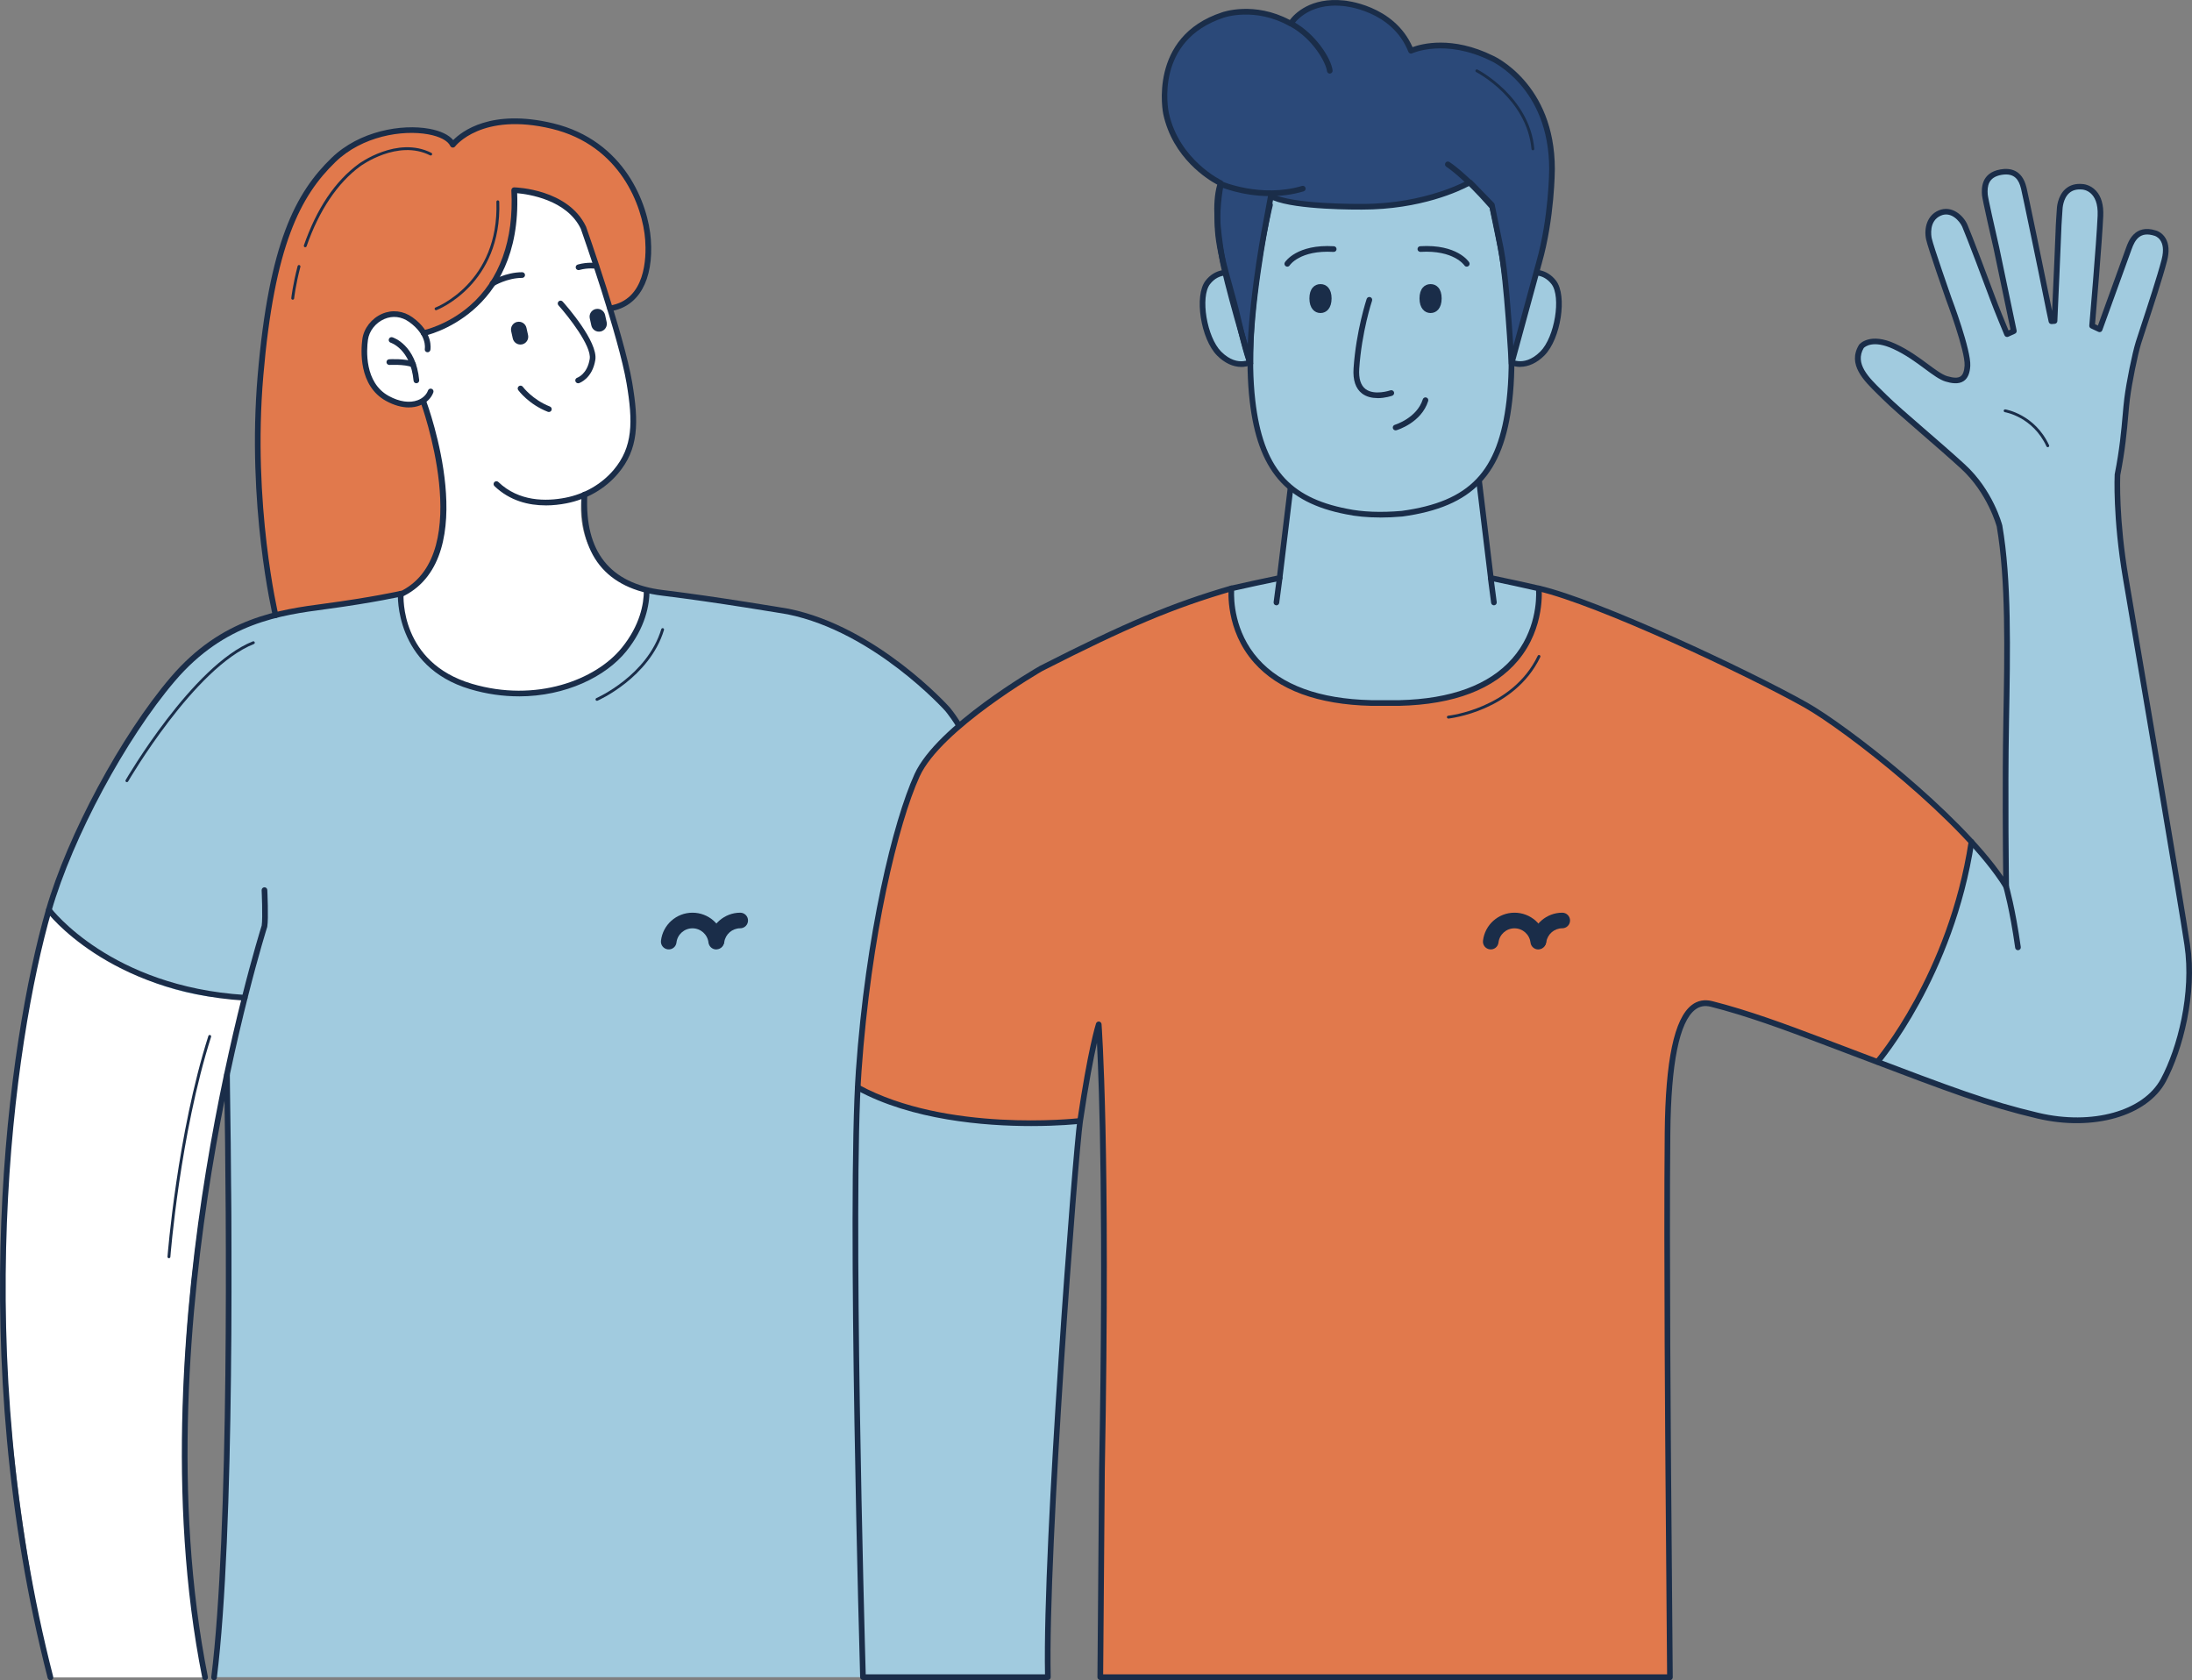<?xml version="1.0" encoding="UTF-8"?><svg id="Capa_2" xmlns="http://www.w3.org/2000/svg" viewBox="0 0 772.89 592.43"><rect x="0" y="0" width="772.89" height="592.43" fill="#808080" stroke="none"/><defs><style>.cls-1{fill:#e1794c;}.cls-1,.cls-2,.cls-3,.cls-4,.cls-5{stroke-width:0px;}.cls-2{fill:#2b4979;}.cls-3{fill:#1a2d49;}.cls-4{fill:#fff;}.cls-5{fill:#a1cbdf;}</style></defs><g id="Capa_1-2"><path class="cls-4" d="M72.32,591.43H17.79c-20.81-96.14-23.05-185.96-.57-270.59l40.58,7.62,28.47,23.34c-23.27,89.5-28,168.04-13.95,239.63h0Z"/><path class="cls-5" d="M318.85,380.58l7.2,210.78H75.48s9.83-100.37,4.57-212.51l6.22-27.05s-36.49,4.07-69.04-30.96c0,0,11.46-44.04,42.34-79.75,0,0,15.49-21.3,47.47-26.32l34.26-5.41s-1.06,20.03,17.65,29.86c0,0,27.81,13.42,50.5-1.39,0,0,17.54-7.71,18.08-29.69,0,0,17.22,2.4,28.14,3.86,10.92,1.46,21.97,2.92,31.44,6.15,13.55,4.62,27.57,13.87,36.98,21.61l8.12,7.32,8.78,14.94-22.14,118.56Z"/><path class="cls-3" d="M252.54,334.76c-1.37,0-2.56-1.03-2.73-2.43-.34-2.86-2.77-5.02-5.65-5.02s-5.31,2.16-5.64,5.01c-.17,1.51-1.53,2.59-3.05,2.41-1.51-.18-2.59-1.54-2.41-3.05.66-5.63,5.43-9.88,11.11-9.88s10.45,4.24,11.11,9.87c.18,1.51-.9,2.88-2.41,3.05-.11.01-.22.02-.33.02Z"/><path class="cls-3" d="M252.67,334.51c-.13,0-.26,0-.4-.03-1.5-.22-2.54-1.61-2.33-3.12.79-5.45,5.55-9.56,11.06-9.56,1.52,0,2.75,1.23,2.75,2.75s-1.23,2.75-2.75,2.75c-2.8,0-5.21,2.08-5.62,4.85-.2,1.37-1.38,2.35-2.72,2.35Z"/><path class="cls-4" d="M210.49,237.21c-29.69,16.01-54.15.52-54.15.52-15.6-8.48-15.04-28.37-15.04-28.37l-1.12-16.01-26.32-45.07,27.41-60.53,35.87-25.94,27.87,3.06,13.54,33.6-3.46,10.28c3.12,9.77,8.21,33.9,8.21,33.9,4.7,21.87-18.27,32.22-18.27,32.22-1.27,13.58,3.93,19.7,3.93,19.7,0,0,3.23,8.22,19.03,13.56,0,0,2.07,16.62-17.52,29.07v.02Z"/><path class="cls-1" d="M215.1,108.75s11.86-1.32,13.51-16.05c0,0,4.38-25.52-20.5-42.67,0,0-29-16.94-48.43,1.02,0,0-4.95-9.23-25.17-3.79-20.22,5.44-29.92,23.55-36.13,42.75-6.21,19.19-7.72,54.81-7.52,65.86.21,11.05,4.24,50.17,6.29,61.05l44.13-7.56s9.36-2.34,13.73-18.09c0,0,4.97-19.02-5.76-49.76,0,0-6.63,3.87-13.87-1.76,0,0-10.89-6.5-5.64-22.3,0,0,4.4-10.33,14.48-5.16,0,0,3.9,1.9,5.16,5.16,0,0,33.51-6.56,31.92-50.4,0,0,17.12.25,23.65,11.81,0,0,7.16,19.76,10.14,29.89Z"/><path class="cls-3" d="M17.79,592.42c-.45,0-.85-.3-.97-.75-29.33-114.15-14.16-224.13-.57-271.12,7.55-26.13,26.43-61.28,43.91-81.75,18.05-21.14,38.24-23.84,54.46-26,15.93-2.12,25.9-4.31,27.11-4.57,25.86-13.55,6.78-65.85,6.58-66.38-.19-.52.07-1.09.59-1.29.51-.19,1.09.07,1.29.59.83,2.22,19.95,54.64-7.65,68.91-.07.04-.15.07-.24.09-.1.02-10.38,2.36-27.41,4.64-15.88,2.12-35.65,4.75-53.2,25.32-17.32,20.28-36.03,55.11-43.51,81.01-13.54,46.79-28.64,156.33.58,270.07.14.53-.18,1.08-.72,1.22-.08.02-.17.03-.25.03ZM142.08,209.17h0,0Z"/><path class="cls-3" d="M144.17,143.66c-2.51,0-5.24-.76-7.99-2.26-9.84-5.35-8.93-18.06-8.42-21.83.52-3.82,3.26-7.32,6.98-8.93,3.55-1.53,7.45-1.08,10.7,1.24,7.44,5.32,6.36,11.26,6.31,11.52-.11.54-.64.89-1.18.79-.54-.11-.89-.63-.79-1.17.04-.22.82-4.98-5.51-9.5-2.71-1.93-5.81-2.3-8.75-1.04-3.09,1.33-5.36,4.22-5.79,7.36-.47,3.45-1.33,15.06,7.39,19.8,3.72,2.03,7.34,2.54,10.18,1.46,1.75-.67,3.07-1.91,3.61-3.42.19-.52.76-.79,1.28-.6.52.19.79.76.6,1.28-.74,2.06-2.48,3.74-4.78,4.61-1.2.46-2.5.68-3.86.68Z"/><path class="cls-3" d="M146.81,135.13c-.51,0-.95-.39-.99-.91-1.05-11.12-7.99-13.37-8.06-13.39-.53-.16-.83-.72-.66-1.25.16-.53.72-.83,1.25-.66.34.1,8.29,2.68,9.46,15.11.05.55-.35,1.04-.9,1.09-.03,0-.06,0-.1,0Z"/><path class="cls-3" d="M145.63,129.49c-.12,0-.24-.02-.35-.06-2.8-1.05-7.89-.76-7.95-.76-.54.03-1.02-.39-1.06-.94-.03-.55.39-1.03.94-1.06.23-.01,5.57-.32,8.77.88.52.19.78.77.59,1.29-.15.4-.53.65-.94.65Z"/><path class="cls-3" d="M193.53,145.27c-.12,0-.24-.02-.36-.07-6.7-2.61-10.29-7.43-10.44-7.64-.33-.44-.23-1.07.21-1.4.44-.33,1.07-.23,1.4.21.03.05,3.42,4.57,9.56,6.96.51.2.77.78.57,1.29-.15.4-.53.64-.93.64Z"/><path class="cls-3" d="M203.84,135.13c-.42,0-.81-.27-.95-.69-.17-.52.11-1.08.63-1.26.15-.05,3.57-1.3,4.41-6.63.72-4.59-7.71-15.2-11.02-18.89-.37-.41-.33-1.04.08-1.41.41-.37,1.04-.33,1.41.08,1.28,1.43,12.5,14.18,11.51,20.54-1.04,6.6-5.56,8.16-5.76,8.22-.1.03-.21.05-.31.05Z"/><path class="cls-3" d="M173.66,100.96c-.34,0-.66-.17-.85-.47-.29-.47-.15-1.08.32-1.38.21-.13,5.12-3.13,10.99-3.13.55,0,1,.45,1,1s-.45,1-1,1c-5.29,0-9.9,2.8-9.94,2.83-.16.1-.34.15-.52.15Z"/><path class="cls-3" d="M203.98,95.23c-.44,0-.84-.29-.96-.73-.15-.53.16-1.08.7-1.23,3.58-1,6.54-.52,6.66-.5.54.09.91.61.82,1.15-.09.54-.59.91-1.15.82-.05,0-2.67-.41-5.79.46-.09.03-.18.04-.27.04Z"/><path class="cls-3" d="M182.35,113.5h-.02c-1.48.33-2.42,1.8-2.09,3.28l.56,2.54c.33,1.48,1.8,2.42,3.28,2.1h.02c1.48-.33,2.42-1.8,2.09-3.28l-.56-2.54c-.33-1.48-1.79-2.42-3.28-2.09Z"/><path class="cls-3" d="M210.06,108.96h-.02c-1.48.33-2.42,1.8-2.09,3.28l.56,2.54c.33,1.48,1.79,2.42,3.28,2.09h.02c1.48-.33,2.42-1.8,2.1-3.28l-.56-2.54c-.33-1.48-1.79-2.42-3.28-2.09Z"/><path class="cls-3" d="M192.38,178.19c-5.95,0-12.57-1.56-18.04-6.8-.4-.38-.41-1.02-.03-1.41.38-.4,1.02-.41,1.41-.03,7.27,6.96,16.84,6.86,23.6,5.55,6.75-1.3,12.8-4.8,17.06-9.83,6.79-8.05,6.84-16.93,4.55-30.49-2.76-16.41-15.59-52.92-16.14-54.5-4.94-10.28-18.52-12.21-22.44-12.56,1.7,43.06-32.43,50.24-32.78,50.31-.54.11-1.07-.25-1.17-.79-.11-.54.25-1.07.79-1.17.08-.02,8.47-1.73,16.44-8.65,10.53-9.13,15.6-23.21,14.67-40.71-.01-.28.09-.55.28-.75s.46-.31.74-.3c.77.02,19.01.64,25.3,13.82.02.03.03.06.04.1.13.38,13.41,38.03,16.25,54.88,2.39,14.16,2.3,23.47-5,32.11-4.55,5.38-11.02,9.11-18.21,10.5-2.21.43-4.7.73-7.33.73Z"/><path class="cls-3" d="M72.31,592.43c-.47,0-.88-.33-.98-.8-12.67-63.37-6.3-132.15,1.28-178.69,8.03-49.32,19.08-84.77,19.66-86.61.43-2.78-.02-12.35-.02-12.44-.03-.55.4-1.02.95-1.05.57-.02,1.02.4,1.05.95.02.41.47,10.03-.01,12.93,0,.05-.02.09-.03.14-.11.36-11.43,36.16-19.62,86.43-7.55,46.37-13.9,114.88-1.29,177.95.11.54-.24,1.07-.78,1.18-.07.01-.13.02-.2.02ZM93.24,326.55h0,0Z"/><path class="cls-3" d="M86.26,352.79s-.04,0-.06,0c-48.24-3.02-69.57-31.08-69.78-31.37-.33-.44-.24-1.07.21-1.4.44-.33,1.07-.24,1.4.21.21.28,21.04,27.61,68.3,30.56.55.03.97.51.94,1.06-.03.53-.47.94-1,.94Z"/><path class="cls-3" d="M59.56,443.63s-.03,0-.04,0c-.28-.02-.48-.26-.46-.54.03-.43,3.4-43.28,14.41-77.83.08-.26.36-.41.63-.32.26.08.41.36.33.63-10.97,34.44-14.33,77.18-14.36,77.6-.02.26-.24.46-.5.46Z"/><path class="cls-3" d="M44.74,275.78c-.08,0-.17-.02-.25-.07-.24-.14-.32-.44-.18-.68.23-.4,23.57-40.45,44.84-48.89.26-.1.55.02.65.28.1.26-.02.55-.28.65-20.95,8.32-44.12,48.06-44.35,48.46-.09.16-.26.25-.43.25Z"/><path class="cls-3" d="M97.16,217.91c-.45,0-.86-.31-.97-.77-.09-.39-9.25-39.09-5.33-84.84,3.99-46.55,13.3-64.3,26.05-76.63,9.88-9.56,24.78-12.02,34.43-10.27,3.97.72,6.9,2.12,8.46,4,2.98-3.04,13.35-11.18,35.21-5.93,25.33,6.1,33.59,28.62,34.48,40.97,1.03,14.3-4.29,23.75-14.23,25.29-.54.08-1.06-.29-1.14-.84s.29-1.06.83-1.14c12.69-1.96,13-16.86,12.54-23.17-.85-11.81-8.74-33.34-32.95-39.17-24.7-5.94-33.97,6.1-34.06,6.22-.21.28-.54.43-.9.4-.35-.03-.66-.25-.81-.57-.88-1.87-3.72-3.36-7.79-4.1-9.17-1.67-23.31.66-32.68,9.74-12.43,12.02-21.52,29.44-25.45,75.37-3.89,45.42,5.19,83.82,5.28,84.2.13.54-.2,1.08-.74,1.21-.08.02-.16.03-.24.03Z"/><path class="cls-3" d="M182.95,245.52c-5.53,0-11.32-.78-17.2-2.53-26.74-7.95-25.47-33.45-25.45-33.7.04-.55.49-.97,1.06-.94.55.03.97.51.94,1.06-.06.98-1.16,24.17,24.03,31.66,22.59,6.73,43.73-1.29,52.93-12.69,6.41-7.94,7.76-15.39,7.76-20.24,0-.55.45-1,1-1s1,.45,1,1c0,5.17-1.42,13.1-8.2,21.5-7.21,8.92-21.36,15.89-37.85,15.89Z"/><path class="cls-3" d="M75.48,592.43s-.08,0-.12,0c-.55-.07-.94-.57-.87-1.12,6.36-51.25,5.34-162.69,4.6-208.22l-.04-4.23c0-.55.44-1,.99-1.01h0c.55,0,1,.44,1,.99l.04,4.23c.74,45.57,1.76,157.12-4.62,208.49-.06.51-.49.88-.99.88Z"/><path class="cls-3" d="M107.62,87.18c-.05,0-.11,0-.16-.03-.26-.09-.4-.38-.31-.64,4.52-13,11.02-22.66,19.32-28.72.13-.1,13.61-9.97,25.63-3.9.25.12.34.43.22.67-.13.25-.43.34-.67.22-11.45-5.79-24.45,3.72-24.58,3.81-8.02,5.86-14.58,15.62-18.97,28.25-.07.21-.27.34-.47.34Z"/><path class="cls-3" d="M103.2,105.67s-.04,0-.05,0c-.28-.03-.47-.28-.44-.55,0-.05.52-4.77,2.23-11.3.07-.27.34-.43.61-.36.27.07.43.34.36.61-1.69,6.46-2.2,11.11-2.2,11.15-.03.26-.24.45-.5.45Z"/><path class="cls-3" d="M153.75,109.38c-.2,0-.39-.12-.47-.32-.1-.26.03-.55.29-.64.22-.08,22.46-8.76,21.46-37.26,0-.28.21-.51.48-.52.24-.01.51.21.52.48,1.03,29.24-21.88,38.14-22.11,38.23-.06.02-.12.03-.17.03Z"/><path class="cls-3" d="M210.49,247.1c-.19,0-.38-.11-.46-.3-.11-.25,0-.55.26-.66.18-.08,17.92-7.94,22.88-24.32.08-.26.36-.41.62-.33.26.08.41.36.33.62-5.1,16.83-23.26,24.87-23.44,24.95-.07.03-.13.04-.2.04Z"/><path class="cls-3" d="M340.68,261.54c-.38,0-.74-.21-.91-.58-2.74-5.89-6.45-10.27-6.49-10.31-.23-.26-25.07-27.85-55.55-34.04-.22-.04-25.31-4.3-44.21-6.58-19.94-2.4-29.5-14.42-28.43-35.71.03-.55.52-.97,1.05-.95.55.03.98.5.95,1.05-1.01,20.05,7.96,31.36,26.67,33.62,18.95,2.29,44.08,6.56,44.33,6.6,31.18,6.34,56.44,34.41,56.69,34.69.17.2,3.95,4.65,6.8,10.79.23.5.01,1.1-.49,1.33-.14.06-.28.09-.42.09Z"/><path class="cls-5" d="M678.53,298.54l14.74-3.69s9.44,10.4,13.02,16.01l1.01-1.52.3-70.2-.25-36.93s.06-19.26-10.41-32.46l-16.83-15.88-14.5-12.8-5.94-5.93-3.36-4.45s-3.05-5.51,1.14-9.45c0,0,4.33-5.11,18.93,5.88,0,0,7.74,7.09,11.45,6.83,3.72-.26,5.19.14,5.84-6.27,0,0-1.34-7.7-4.12-15.53s-8.13-23.61-8.13-23.61l-1.3-4.37s-1.89-6.06,3.86-9.11c0,0,5.05-2.2,8.32,3.58,3.27,5.77,6.72,16.99,6.72,16.99l8.66,22.19,2.38-1.08-6.18-29.48-3.49-15.42-.53-3.14s-1.85-6.83,5.71-8.03c0,0,6.49-1.86,8.03,5.71l6.48,30.81,2.49,16.14,1.85-.15.84-18.78.66-15.71.72-7.36s2.26-5.96,7.64-5.49c5.38.47,6.59,5.76,6.34,10.28-.25,4.53-2.95,38.75-2.95,38.75l2.64,1.24,10.9-29.99s2.26-5.97,7.88-4.2,5.46,5.2,3.6,11.49c-1.86,6.29-6.96,22.11-6.96,22.11,0,0-4.21,15.18-4.96,20.07-.75,4.89-1.74,15.14-1.74,15.14,0,0-.92,8.08-1.33,10.56-.41,2.48-1.1,6.25-1.12,7.51-.02,1.26.45,16.03,1.07,21.25.62,5.22,4.07,26.51,4.07,26.51l8.04,47.38,5.53,32.84s4.34,26.07,5.04,30.52c.7,4.45,2.15,15.56,1.24,22.47-.91,6.91-3.82,20.33-6.05,25.22-2.23,4.88-3.97,11.96-15.34,16.59-11.37,4.63-23.32,3.13-23.32,3.13,0,0-19.7-3.58-37.45-10.11-17.75-6.53-31.85-11.88-31.85-11.88l2.81-37.69,18.16-36.51h.02Z"/><path class="cls-5" d="M302.44,383.44c-1.45,59.02-.35,130.74,1.83,207.91h65.2s1.6-87.33,5.33-120.77l6.02-75.19-22.41-27.84-31.09,6.81-24.9,9.08h0Z"/><path class="cls-1" d="M587.99,396.89l-.48,49.43,1.3,145.02h-200.85s1.07-104.96,1.28-131.87c.21-26.91-.72-73.24-.72-73.24l-1.11-25.04-6.57,34.2c-48.96,4.85-78.39-11.95-78.39-11.95,5.18-85.19,24.49-115.93,24.49-115.93,4.69-8.38,30.46-25.79,30.46-25.79,33.77-20.74,76.81-34.27,76.81-34.27l45.07,4.96,63.29-4.96s49.66,17.09,80.36,33.84l18.21,10s40,26.87,53.97,45.52c0,0-2.15,39.04-33.17,77.58l-34.38-12.91-17.69-5.79s-8.43-3.34-13.15-.22c0,0-8.35,2.65-8.72,41.4h0Z"/><path class="cls-5" d="M483.43,247.87h9.92c53.36-1.27,49.22-40.34,49.21-40.4-5.72-1.33-11.29-2.51-16.9-3.68l-4.62-38.12h-65.24l-4.62,38.12c-5.61,1.17-11.22,2.35-16.98,3.68,0,.04-4.16,39.13,49.21,40.4h.01Z"/><path class="cls-3" d="M450.06,213.42s-.09,0-.13,0c-.55-.07-.93-.57-.86-1.12l1.14-8.64c.07-.55.56-.93,1.12-.86.55.07.93.57.86,1.12l-1.14,8.64c-.07.5-.5.87-.99.87Z"/><path class="cls-3" d="M526.75,213.42c-.5,0-.92-.37-.99-.87l-1.13-8.64c-.07-.55.31-1.05.86-1.12.53-.07,1.05.31,1.12.86l1.13,8.64c.07.55-.31,1.05-.86,1.12-.04,0-.09,0-.13,0Z"/><path class="cls-3" d="M542.38,334.76c-1.37,0-2.56-1.03-2.73-2.43-.34-2.86-2.77-5.02-5.65-5.02s-5.31,2.16-5.64,5.01c-.18,1.51-1.52,2.59-3.05,2.41-1.51-.18-2.59-1.54-2.41-3.05.66-5.63,5.43-9.88,11.11-9.88s10.45,4.24,11.11,9.87c.18,1.51-.9,2.88-2.41,3.06-.11.01-.22.02-.33.02Z"/><path class="cls-3" d="M542.51,334.51c-.13,0-.26,0-.4-.03-1.5-.22-2.54-1.61-2.33-3.12.79-5.45,5.54-9.56,11.06-9.56,1.52,0,2.75,1.23,2.75,2.75s-1.23,2.75-2.75,2.75c-2.8,0-5.21,2.08-5.62,4.85-.2,1.37-1.37,2.36-2.72,2.36Z"/><path class="cls-3" d="M483.43,248.87h0c-18.8-.45-32.67-5.56-41.23-15.2-10.26-11.55-9.04-25.69-8.98-26.28.04-.43.35-.79.77-.89,5.53-1.28,11-2.43,16.3-3.54l4.53-37.41c.06-.5.49-.88.99-.88h65.24c.51,0,.93.38.99.88l4.53,37.41c5.92,1.24,10.93,2.3,16.22,3.54.4.09.7.42.76.82.02.13,1.46,13.88-8.27,25.54-8.49,10.17-22.58,15.56-41.9,16.01h-9.95ZM483.44,246.87h9.92c18.29-.43,31.71-5.38,39.87-14.69,8.42-9.61,8.52-21.01,8.39-23.9-5.21-1.21-10.22-2.26-16.16-3.51-.42-.09-.74-.43-.79-.86l-4.51-37.24h-63.47l-4.51,37.24c-.05.43-.37.77-.79.86l-.36.07c-5.16,1.08-10.5,2.2-15.88,3.43-.13,2.96-.01,14.44,8.53,24.06,8.17,9.21,21.55,14.1,39.74,14.53Z"/><path class="cls-5" d="M434.76,96.39s-5.14-1.67-8.9,3.18c-3.76,4.85-1.56,19.53,4.01,25.1,5.58,5.59,11.76,4.24,14.67,0"/><path class="cls-3" d="M437.68,129.38c-2.93,0-5.93-1.4-8.52-4-5.82-5.83-8.19-21.14-4.09-26.42,3.32-4.28,7.99-4.17,10-3.52.53.17.81.74.64,1.26-.17.52-.74.81-1.26.64-.19-.06-4.54-1.37-7.8,2.84-3.48,4.49-1.13,18.72,3.93,23.79,3.09,3.1,5.92,3.55,7.76,3.38,2.14-.2,4.1-1.38,5.38-3.24.31-.46.93-.57,1.39-.26.46.31.57.93.26,1.39-1.61,2.35-4.11,3.85-6.84,4.1-.28.03-.56.04-.84.04Z"/><path class="cls-5" d="M538.93,96.39s5.13-1.67,8.9,3.18c3.76,4.85,1.56,19.53-4.01,25.1-5.57,5.58-11.75,4.24-14.66,0"/><path class="cls-3" d="M536.01,129.37c-.28,0-.56-.01-.84-.04-2.74-.25-5.23-1.74-6.84-4.1-.31-.46-.2-1.08.26-1.39.46-.31,1.08-.2,1.39.26,1.27,1.86,3.23,3.04,5.37,3.23,1.83.17,4.67-.28,7.76-3.38,5.06-5.06,7.4-19.29,3.93-23.79-3.27-4.21-7.62-2.9-7.8-2.84-.52.17-1.09-.12-1.25-.65-.17-.52.12-1.08.64-1.26,2.01-.65,6.68-.76,10,3.52,4.09,5.29,1.72,20.6-4.09,26.42-2.59,2.6-5.59,3.99-8.52,3.99Z"/><path class="cls-5" d="M447.79,72.25s-9.71,38.59-6.16,69.13c2.89,24.81,13.12,35.09,33.11,38.96,5.93,1.26,12.73,1.36,19.59.77,23.12-3.16,34.74-13.04,37.84-39.74,3.55-30.54-6.16-69.13-6.16-69.13l-1.96-21.55-37.16-10.73-34.3,2.4-9.63,7.22-2.12,15.51,6.94,7.14h0Z"/><path class="cls-3" d="M486.61,182.46c-4.46,0-8.5-.38-12.07-1.14-21.26-4.11-31.08-15.65-33.9-39.82-3.3-28.41,4.9-64.12,6.05-68.94l-6.56-6.76c-.21-.22-.31-.53-.27-.83l2.12-15.51c.04-.26.18-.5.39-.66l9.63-7.22c.15-.12.34-.18.53-.2l34.31-2.4c.11,0,.24,0,.35.04l37.16,10.73c.4.11.68.46.72.87l1.96,21.47c.48,1.97,9.62,39.69,6.16,69.41-3,25.83-13.86,37.22-38.7,40.62-2.75.24-5.37.36-7.86.36ZM441.9,64.75l6.6,6.8c.24.25.35.61.26.95-.1.38-9.62,38.76-6.14,68.77,2.73,23.45,11.79,34.13,32.31,38.1,5.39,1.14,11.88,1.4,19.32.76,24-3.29,34.02-13.82,36.94-38.86,3.49-30-6.04-68.38-6.13-68.77-.01-.05-.02-.1-.03-.15l-1.9-20.87-36.33-10.49-33.83,2.37-9.06,6.79-2,14.61Z"/><path class="cls-3" d="M485.74,140.36c-1.83,0-3.84-.37-5.47-1.6-2.28-1.73-3.29-4.72-3.01-8.89.89-13.3,4.59-24.37,4.62-24.48.17-.52.74-.81,1.27-.63.52.18.8.74.63,1.27-.04.11-3.65,10.95-4.52,23.98-.23,3.46.52,5.86,2.22,7.16,3.15,2.39,8.7.48,8.75.46.52-.18,1.09.09,1.28.61.18.52-.09,1.09-.61,1.28-.16.06-2.47.86-5.16.86Z"/><path class="cls-3" d="M492.09,151.74c-.43,0-.83-.28-.96-.72-.16-.53.15-1.08.68-1.24.08-.02,7.77-2.36,9.86-8.98.17-.53.73-.82,1.25-.65.53.17.82.73.65,1.25-2.42,7.65-10.85,10.2-11.21,10.3-.09.03-.19.04-.28.04Z"/><path class="cls-3" d="M453.89,94.02c-.18,0-.37-.05-.54-.16-.46-.3-.6-.92-.3-1.38.17-.26,4.27-6.45,17.27-5.66.55.03.97.51.94,1.06-.03.55-.5.97-1.06.94-11.85-.72-15.43,4.69-15.46,4.74-.19.3-.51.46-.84.46Z"/><path class="cls-3" d="M517.17,94.02c-.33,0-.65-.16-.84-.46-.06-.08-3.78-5.46-15.46-4.75-.53.03-1.03-.39-1.06-.94-.03-.55.39-1.03.94-1.06,13-.79,17.1,5.4,17.27,5.66.3.47.16,1.08-.3,1.38-.17.11-.35.16-.54.16Z"/><path class="cls-3" d="M469.51,105.22c0,3.4-1.75,5.15-3.91,5.15s-3.91-1.75-3.91-5.15,1.75-5.05,3.91-5.05,3.91,1.65,3.91,5.05Z"/><path class="cls-3" d="M508.32,105.22c0,3.4-1.75,5.15-3.9,5.15s-3.91-1.75-3.91-5.15,1.75-5.05,3.91-5.05,3.9,1.65,3.9,5.05Z"/><path class="cls-2" d="M440.85,128.18s-8.65-29.07-10.05-37.8c-1.4-8.74-2.72-18.96-.4-25.79,0,0-15.51-7.23-19.27-24.6,0,0-5.63-26.29,20.05-34.7,0,0,11.26-4.05,23.92,3.05,0,0,5.05-8.61,18.65-7.18,0,0,17.66,1.27,23.76,16.76,0,0,11.74-5.63,28.5,2.63,0,0,21.21,9.11,21.21,39.07,0,0,0,16.97-4.58,33.02l-9.69,35.53s-1.59-29.36-3.76-40.44l-3.18-15.49-7.76-7.96s-14.77,8.68-38.22,8.63c0,0-25.11.25-31.93-3.81l-1.69,9.21s-5.84,29.52-5.57,49.87h0Z"/><path class="cls-3" d="M440.85,129.19c-.48,0-.88-.34-.98-.79-.57-1.9-8.68-29.28-10.06-37.86-1.48-9.27-2.57-18.73-.62-25.44-3.29-1.76-15.66-9.3-19.04-24.89-.06-.27-5.52-27.27,20.72-35.86.44-.16,11.35-3.95,23.92,2.69,1.68-2.21,7.34-8.1,19.06-6.87.15.01,17.61,1.43,24.2,16.45,3.21-1.18,13.95-4.09,28.41,3.03.17.07,21.77,9.69,21.77,39.97,0,.17-.05,17.3-4.62,33.29l-9.69,35.52c-.13.47-.59.78-1.07.73-.49-.05-.87-.45-.89-.94-.02-.29-1.61-29.41-3.74-40.3l-3.12-15.19-7.03-7.21c-3.2,1.71-17.03,8.38-37.81,8.38-.08,0-.15,0-.23,0-.97,0-22.93.19-31.18-3.32l-1.45,7.9c-.06.31-5.81,29.64-5.55,49.65v.03h0c0,.56-.44,1.01-.99,1.01h0ZM518.26,63.29c.26,0,.52.1.72.3l7.76,7.96c.13.14.23.31.26.5l3.18,15.49c1.57,8.04,2.82,25.28,3.41,34.5l8.09-29.67c4.49-15.73,4.55-32.59,4.55-32.76,0-28.97-20.4-38.07-20.6-38.16-16.14-7.95-27.57-2.7-27.68-2.65-.25.12-.54.13-.8.03-.26-.1-.46-.31-.56-.56-5.8-14.73-22.73-16.12-22.9-16.13-12.83-1.35-17.66,6.61-17.71,6.69-.27.47-.87.63-1.35.37-12.12-6.8-22.99-3.02-23.1-2.98-24.54,8.04-19.63,32.51-19.41,33.55,3.61,16.69,18.56,23.83,18.71,23.9.46.22.69.74.52,1.23-2.15,6.34-1.06,15.91.44,25.31.97,6.06,5.54,22.27,8.16,31.32.79-19.47,5.43-43.16,5.48-43.42l1.69-9.2c.06-.32.27-.59.57-.73s.64-.12.93.05c6.5,3.88,31.15,3.67,31.41,3.67.07,0,.15,0,.22,0,22.8,0,37.36-8.41,37.5-8.49.16-.09.33-.14.51-.14Z"/><path class="cls-3" d="M468.88,25.96c-.5,0-.93-.37-.99-.88-.41-3.24-5.17-11.48-12.82-15.68-.48-.27-.66-.87-.4-1.36.27-.48.87-.66,1.36-.4,7.78,4.27,13.31,12.88,13.84,17.18.07.55-.32,1.05-.87,1.12-.04,0-.08,0-.12,0Z"/><path class="cls-3" d="M440.85,129.18c-.39,0-.76-.23-.92-.61-.06-.14-1.51-3.59-4.23-15.43-1.12-4.88-2.27-8.98-3.28-12.59-1.49-5.34-2.79-9.95-3.64-15.58-1.46-9.54.55-19.43.64-19.84.11-.54.64-.89,1.18-.78.54.11.89.64.78,1.18-.02.1-2.02,9.96-.62,19.14.84,5.5,2.12,10.06,3.59,15.34,1.02,3.64,2.17,7.76,3.3,12.69,2.66,11.59,4.11,15.05,4.12,15.09.21.51-.02,1.09-.53,1.31-.13.05-.26.08-.39.08Z"/><path class="cls-3" d="M525.68,73.37c-.28,0-.56-.12-.75-.34-9.15-10.52-14.9-14.19-14.96-14.23-.47-.29-.61-.91-.32-1.38.29-.47.91-.61,1.38-.32.24.15,6.03,3.83,15.41,14.61.36.42.32,1.05-.1,1.41-.19.16-.42.25-.66.25Z"/><path class="cls-3" d="M447.79,69.15c-9.85,0-17.37-3.19-17.79-3.37-.51-.22-.74-.81-.52-1.31.22-.51.8-.74,1.32-.52.14.06,13.94,5.9,28.28,1.61.52-.16,1.09.14,1.24.67.16.53-.14,1.09-.67,1.24-4.11,1.23-8.15,1.68-11.85,1.68Z"/><path class="cls-3" d="M363.59,397.03c-16.46,0-42-2.02-61.62-12.71-.49-.26-.66-.87-.4-1.36.26-.49.87-.66,1.36-.4,30.78,16.78,76.57,11.79,77.03,11.74.55-.06,1.04.33,1.11.88.06.55-.33,1.04-.88,1.11-.17.02-6.77.74-16.6.74Z"/><path class="cls-3" d="M387.95,592.35c-.27,0-.52-.11-.71-.3-.19-.19-.29-.45-.29-.71l.59-72.85c1.64-89.7.03-135.17-.76-150.8-1.18,5.24-2.94,14.12-4.96,27.84-1.63,11.03-12.42,150.85-11.34,195.79,0,.27-.1.53-.28.72-.19.19-.45.3-.72.3h-65.2c-.54,0-.98-.43-1-.97-.05-1.67-4.81-167.09-1.5-213.89,3.4-48.18,13.1-87.97,20.68-104.56,7.83-17.16,42.65-37.24,44.12-38.09,30.17-15.39,46.53-22.27,67.35-28.34.53-.16,1.09.15,1.24.68.15.53-.15,1.09-.68,1.24-20.69,6.04-36.96,12.88-66.96,28.18-.31.18-35.69,20.58-43.26,37.16-7.5,16.43-17.11,55.93-20.5,103.87-3.17,44.83,1.09,198.96,1.48,212.72h63.21c-.89-46.07,9.77-184.14,11.38-195.11,3.72-25.24,6.49-34,6.61-34.36.15-.45.58-.74,1.07-.69.47.06.84.44.88.91.03.42,3.25,42.96,1.15,157.41l-.58,71.84h198.84s-.58-71.85-.58-71.85c0-.78-.66-78.23-.26-119.11.25-25.54,3.36-40.27,9.51-45.01,2.08-1.61,4.52-2.07,7.25-1.39,12.64,3.19,26,8.12,38.6,12.9,4.97,1.88,9.54,3.62,13.76,5.22,32.76,12.44,45.01,17.09,62.71,21.27,18.85,4.46,36.99-.6,43.12-12.01,5.79-10.79,10.86-30.13,8.3-47.12-2.29-15.26-15.5-92.91-20.47-122.15l-1.19-7c-3.67-21.62-2.95-36.65-2.94-36.8,0-.05,0-.1.02-.14,1.73-8.76,2.32-15.41,2.79-20.76.2-2.27.37-4.23.6-6.02.75-5.88,2.76-15.75,4.05-19.92.34-1.09,1.01-3.13,1.85-5.69,2.27-6.89,5.69-17.3,7.25-23.28,1.84-7.1-2.34-8.3-2.52-8.35-5.02-1.62-6.84,1.33-8.07,4.76-.76,2.14-10.25,28.3-10.34,28.56-.1.26-.3.48-.56.58-.26.11-.55.1-.81-.02l-2.64-1.24c-.38-.18-.61-.57-.57-.99.02-.29,2.5-28.82,2.94-38.71.4-8.83-5.15-9.22-5.38-9.24-1.95-.19-3.49.22-4.63,1.23-2.24,1.97-2.36,5.63-2.36,5.67,0,.11-.44,6.16-.44,7.5s-1.33,30.75-1.39,31.99c-.02.5-.42.91-.92.95l-1.08.09c-.49.04-.95-.3-1.06-.79-.01-.06-1.4-6.48-2.16-10.46-.91-4.76-7.27-35.35-7.56-36.37-.02-.08-.05-.19-.08-.31-.66-2.61-2.03-5.5-6.81-4.68-4.68.81-5.1,3.95-4.88,6.91.08,1.13,2.44,11.65,4.01,18.47l6.18,29.5c.1.46-.14.92-.57,1.12l-2.38,1.08c-.25.11-.53.12-.78.02-.25-.1-.45-.3-.56-.55-.16-.37-3.82-9.16-5.04-12.54-1.17-3.24-8.61-22.93-9.85-25.7-.88-1.96-3.86-5.51-7.49-3.96-4.42,1.87-3.4,7.36-3.27,7.98.6,2.84,6.85,20.69,6.91,20.87.28.73,7.01,18.6,6.69,24.15-.15,2.61-.89,4.35-2.26,5.31-1.9,1.34-4.58.77-6.43.22-2.12-.63-4.41-2.32-7.31-4.47-3.17-2.35-6.77-5.01-11.18-7.04-7.17-3.29-10.02-.71-10.4-.31-3.23,5.5,1.71,10.34,6.49,15.01.49.48.97.95,1.44,1.42,2.82,2.81,7.99,7.29,13.47,12.03,4.81,4.16,9.78,8.46,14.25,12.56,9.92,9.07,13.09,21.01,13.22,21.52,3.29,19.26,2.84,43.71,2.36,69.6v.13c-.46,25.33,0,57.2,0,57.52,0,.45-.29.85-.72.98-.43.13-.89-.05-1.13-.44-14.04-22.89-55.84-55.46-70.47-63.68-20.45-11.48-72.84-36.08-93.68-40.92-.54-.12-.87-.66-.75-1.2.12-.54.66-.87,1.2-.75,21,4.88,73.67,29.59,94.2,41.12,14.17,7.95,53.56,38.54,69.3,61.47-.1-8.96-.33-33.67.04-54.13v-.13c.48-25.79.92-50.16-2.31-69.14-.01-.04-3.15-11.8-12.62-20.46-4.46-4.08-9.42-8.37-14.21-12.52-5.74-4.97-10.7-9.26-13.57-12.13-.47-.46-.95-.93-1.43-1.41-5.11-5-10.9-10.66-6.76-17.55.02-.04.05-.08.08-.11.15-.18,3.73-4.46,12.82-.28,4.6,2.11,8.45,4.96,11.54,7.25,2.63,1.95,4.91,3.63,6.69,4.16,2.31.68,3.81.7,4.71.06.83-.58,1.3-1.86,1.41-3.79.29-5.13-6.51-23.17-6.58-23.35-.27-.76-6.36-18.17-6.99-21.14-.8-3.82.26-8.46,4.45-10.23,4.57-1.94,8.66,1.75,10.1,4.99,1.25,2.8,8.73,22.58,9.9,25.84.97,2.69,3.61,9.08,4.61,11.5l.71-.32-6.01-28.69c-.4-1.73-3.93-17.12-4.05-18.69-.14-1.99-.56-7.86,6.54-9.09,3.3-.57,7.55.04,9.09,6.17l.07.25c.32,1.12,6.83,32.54,7.6,36.54.4,2.07.96,4.81,1.42,6.96.5-10.99,1.23-27.4,1.23-28.37,0-1.41.42-7.34.44-7.59,0-.14.13-4.5,3.03-7.06,1.58-1.39,3.63-1.98,6.1-1.73.05,0,2.62.12,4.7,2.38,1.86,2.02,2.71,5.02,2.53,8.94-.41,9.06-2.51,33.65-2.89,38.1l1.01.48c1.78-4.9,9.29-25.63,9.96-27.51.75-2.09,3.01-8.43,10.51-6.01.02,0,2.07.52,3.38,2.71,1.21,2.02,1.39,4.73.52,8.06-1.57,6.04-5.01,16.49-7.28,23.4-.84,2.54-1.5,4.56-1.84,5.65-1.26,4.09-3.23,13.79-3.97,19.58-.22,1.76-.4,3.7-.59,5.94-.47,5.38-1.06,12.08-2.8,20.9-.05,1.12-.59,15.65,2.92,36.29l1.19,7c4.97,29.24,18.19,106.91,20.48,122.19,2.62,17.44-2.58,37.29-8.52,48.36-6.55,12.2-25.62,17.68-45.34,13.02-17.83-4.21-30.12-8.88-62.96-21.35-4.22-1.6-8.79-3.34-13.76-5.22-12.55-4.76-25.85-9.66-38.38-12.83-2.13-.54-3.94-.2-5.54,1.03-5.56,4.29-8.5,18.91-8.74,43.45-.4,40.86.26,118.3.26,119.07l.59,72.85c0,.27-.1.52-.29.71-.19.19-.44.3-.71.3h-200.85Z"/><path class="cls-3" d="M540.5,52.99c-.25,0-.47-.19-.5-.45-1.66-17.88-19.32-27.04-19.5-27.13-.25-.12-.34-.43-.22-.67.13-.25.42-.34.67-.22.18.09,18.33,9.5,20.04,27.93.03.28-.18.52-.45.54-.02,0-.03,0-.05,0Z"/><path class="cls-3" d="M510.68,253.35c-.25,0-.47-.19-.5-.45-.03-.27.17-.52.45-.55.22-.02,22.61-2.49,31.57-21.13.12-.25.42-.35.67-.23.25.12.35.42.23.67-9.21,19.16-32.14,21.67-32.37,21.7-.02,0-.03,0-.05,0Z"/><path class="cls-3" d="M661.95,375.41c-.23,0-.46-.08-.65-.24-.42-.36-.46-.99-.1-1.41.26-.3,25.79-30.29,32.94-77.07.08-.55.58-.92,1.14-.84.55.08.92.59.84,1.14-7.24,47.38-33.14,77.78-33.4,78.08-.2.23-.48.35-.76.35Z"/><path class="cls-3" d="M711.53,335.03c-.49,0-.92-.36-.99-.86-1.9-13.56-4.14-21.3-4.17-21.38-.16-.53.15-1.09.68-1.24.52-.15,1.09.15,1.24.68.02.08,2.3,7.94,4.23,21.66.08.55-.3,1.05-.85,1.13-.05,0-.09,0-.14,0Z"/><path class="cls-3" d="M722.03,157.68c-.19,0-.37-.11-.45-.29-4.83-10.44-14.56-12.05-14.66-12.06-.27-.04-.46-.3-.42-.57.04-.27.3-.46.57-.42.1.02,10.36,1.69,15.42,12.63.12.25,0,.55-.24.66-.07.03-.14.05-.21.05Z"/></g></svg>